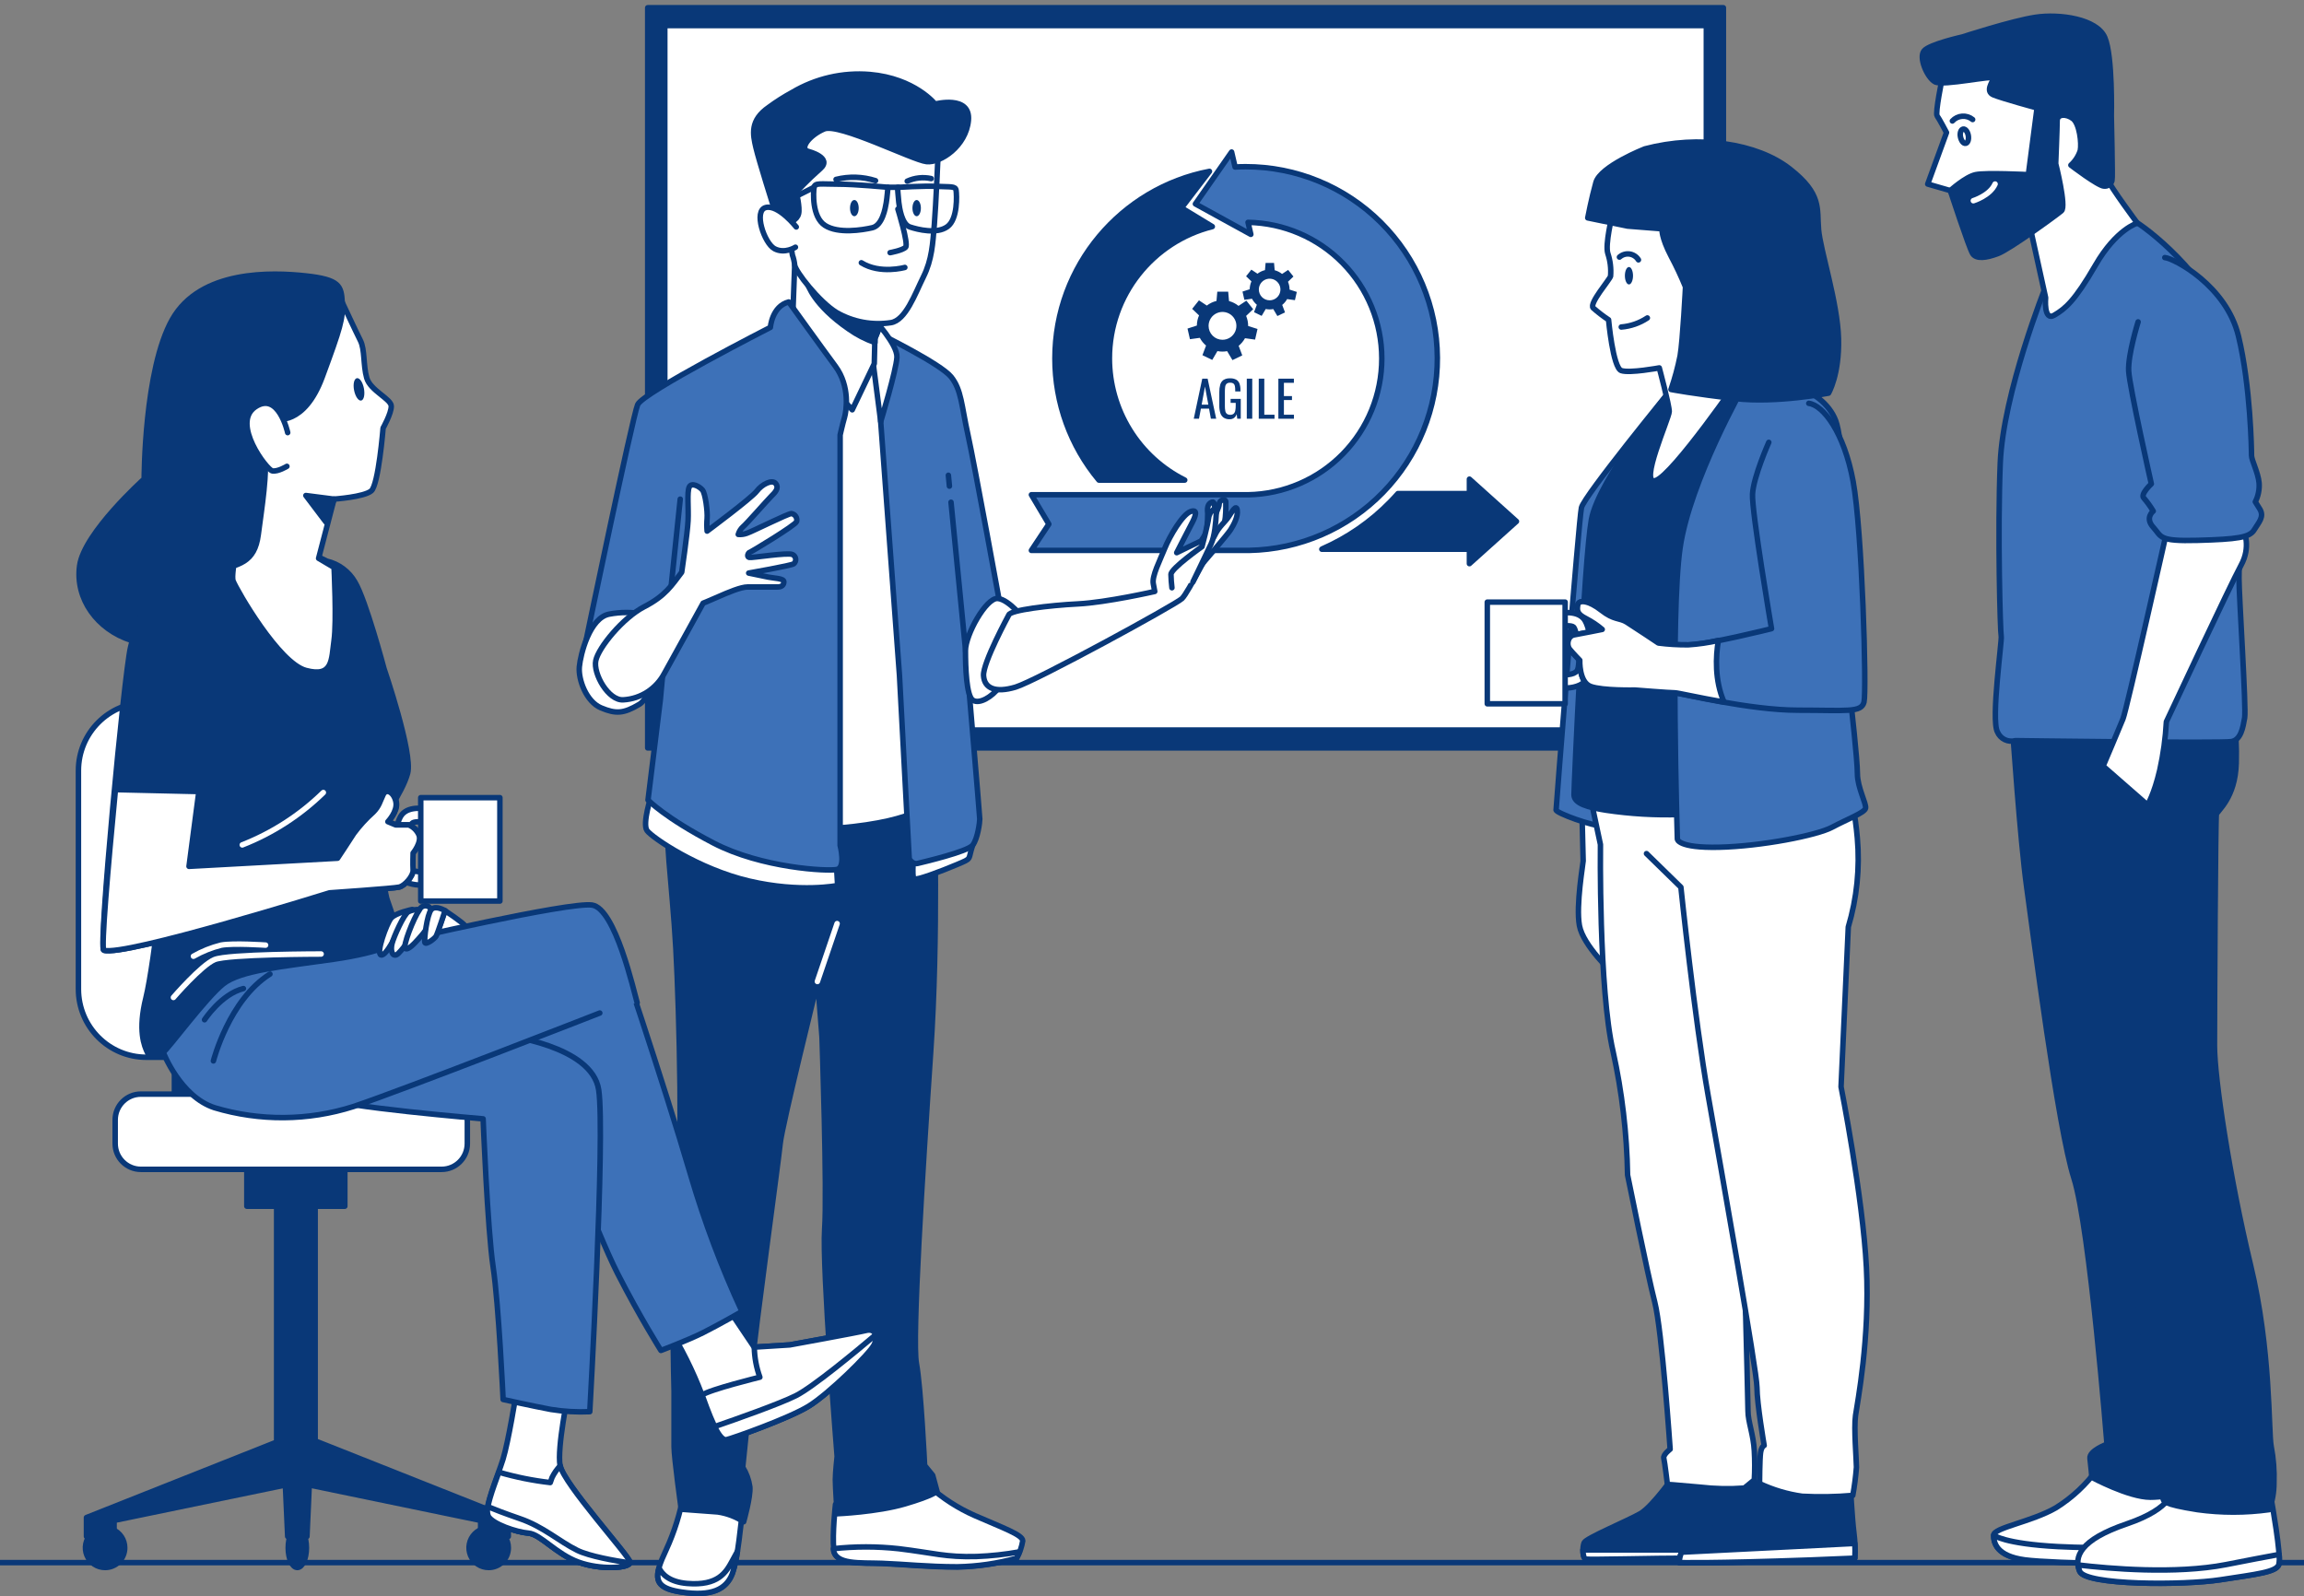 <svg width="420" height="291" viewBox="0 0 420 291" fill="none" xmlns="http://www.w3.org/2000/svg">
<rect x="0" y="0" width="420" height="291" fill="#808080" stroke="none"/>
<g clip-path="url(#clip0_103_2092)">
<path d="M-51.404 284.887H492.931" stroke="#093878" stroke-linecap="round" stroke-linejoin="round"/>
<path d="M314.159 1.412H118.072V136.358H314.159V1.412Z" fill="#093878" stroke="#093878" stroke-linecap="round" stroke-linejoin="round"/>
<path d="M311.051 4.664H121.188V133.098H311.051V4.664Z" fill="white" stroke="#093878" stroke-linecap="round" stroke-linejoin="round"/>
<path d="M226.954 61.661L228.792 61.916L229.235 59.975L227.528 59.436C227.528 59.436 227.528 59.436 227.528 59.42C227.528 58.793 227.402 58.172 227.158 57.594L228.444 56.371L227.204 54.815L225.773 55.766C225.264 55.354 224.672 55.055 224.039 54.889L223.89 53.18H221.903L221.756 54.865C221.116 55.018 220.516 55.306 219.995 55.708L218.559 54.754L217.321 56.309L218.577 57.502C218.319 58.085 218.184 58.715 218.179 59.352L216.473 59.903L216.916 61.843L218.716 61.594C219 62.134 219.386 62.613 219.854 63.004L219.193 64.756L220.981 65.62L221.927 64.01C222.511 64.126 223.111 64.13 223.697 64.022L224.667 65.655L226.455 64.792L225.797 63.05C226.268 62.666 226.661 62.194 226.954 61.661ZM220.315 59.41C220.315 58.908 220.463 58.417 220.742 57.999C221.02 57.581 221.416 57.256 221.88 57.064C222.343 56.871 222.853 56.821 223.345 56.919C223.837 57.017 224.289 57.258 224.643 57.613C224.998 57.968 225.24 58.421 225.337 58.913C225.435 59.406 225.385 59.916 225.193 60.38C225 60.844 224.675 61.24 224.258 61.519C223.841 61.798 223.35 61.946 222.849 61.946C222.177 61.946 221.532 61.679 221.057 61.203C220.582 60.728 220.315 60.083 220.315 59.41Z" fill="#093878"/>
<path d="M234.629 54.527L236.055 54.726L236.399 53.222L235.076 52.795V52.783C235.077 52.296 234.979 51.814 234.789 51.367L235.783 50.416L234.821 49.208L233.711 49.946C233.314 49.628 232.855 49.396 232.363 49.266L232.248 47.94H230.708L230.595 49.246C230.099 49.366 229.633 49.589 229.228 49.901L228.113 49.161L227.152 50.368L228.127 51.297C227.926 51.75 227.818 52.239 227.811 52.735L226.496 53.161L226.838 54.664L228.229 54.465C228.449 54.885 228.748 55.257 229.111 55.561L228.598 56.92L229.989 57.59L230.73 56.339C230.965 56.386 231.204 56.41 231.444 56.411C231.665 56.41 231.886 56.39 232.103 56.349L232.856 57.618L234.247 56.948L233.736 55.593C234.1 55.298 234.403 54.937 234.629 54.527ZM229.476 52.781C229.476 52.391 229.592 52.011 229.808 51.687C230.024 51.363 230.331 51.111 230.691 50.961C231.05 50.812 231.446 50.773 231.827 50.849C232.209 50.925 232.559 51.113 232.834 51.388C233.11 51.664 233.297 52.014 233.373 52.397C233.449 52.779 233.41 53.174 233.261 53.534C233.112 53.894 232.86 54.202 232.536 54.418C232.213 54.634 231.833 54.75 231.444 54.75C230.922 54.75 230.422 54.542 230.053 54.173C229.684 53.804 229.476 53.303 229.476 52.781Z" fill="#093878"/>
<path d="M217.613 76.343L219.163 69.037H220.139L221.702 76.343H220.735L220.401 74.503H218.915L218.567 76.343H217.613ZM219.054 73.771H220.27L219.658 70.479L219.054 73.771Z" fill="#093878"/>
<path d="M224.144 76.432C223.758 76.452 223.375 76.349 223.049 76.14C222.764 75.927 222.555 75.628 222.453 75.287C222.321 74.851 222.259 74.397 222.269 73.942V71.499C222.259 71.038 222.315 70.577 222.435 70.131C222.529 69.784 222.739 69.479 223.032 69.27C223.39 69.053 223.806 68.95 224.224 68.974C224.605 68.957 224.985 69.035 225.328 69.202C225.608 69.357 225.824 69.607 225.936 69.906C226.073 70.289 226.137 70.694 226.125 71.1V71.37H225.169V71.145C225.174 70.887 225.153 70.629 225.106 70.376C225.078 70.2 224.987 70.04 224.85 69.926C224.668 69.812 224.455 69.76 224.242 69.777C224.125 69.765 224.007 69.777 223.895 69.811C223.783 69.845 223.678 69.901 223.588 69.976C223.445 70.132 223.357 70.33 223.336 70.541C223.301 70.808 223.285 71.077 223.286 71.346V74.053C223.281 74.347 223.307 74.64 223.363 74.928C223.397 75.131 223.501 75.316 223.655 75.452C223.835 75.576 224.051 75.636 224.269 75.623C224.49 75.637 224.707 75.57 224.881 75.434C225.038 75.283 225.142 75.087 225.179 74.873C225.239 74.57 225.266 74.262 225.261 73.954V73.449H224.331V72.727H226.179V76.343H225.539L225.44 75.503C225.352 75.762 225.196 75.992 224.989 76.17C224.748 76.357 224.448 76.45 224.144 76.432Z" fill="#093878"/>
<path d="M227.279 76.343V69.037H228.273V76.343H227.279Z" fill="#093878"/>
<path d="M229.461 76.343V69.037H230.47V75.611H232.336V76.343H229.461Z" fill="#093878"/>
<path d="M233.037 76.343V69.037H235.866V69.793H234.046V72.212H235.515V72.933H234.046V75.611H235.876V76.343H233.037Z" fill="#093878"/>
<path d="M262.017 65.18C262.066 74.377 258.496 83.223 252.079 89.804C245.662 96.386 236.914 100.173 227.728 100.346C227.512 100.346 227.294 100.346 227.073 100.346H188.014L191.193 95.556L188.014 90.202H227.073C227.23 90.202 227.385 90.202 227.539 90.202C234.041 90.081 240.236 87.41 244.79 82.763C249.343 78.116 251.893 71.865 251.889 65.356C251.884 58.846 249.327 52.598 244.767 47.957C240.207 43.316 234.01 40.653 227.508 40.541L228.016 42.728L217.915 37.179L224.509 27.716L225.147 30.447C225.789 30.413 226.431 30.393 227.071 30.393C236.307 30.385 245.171 34.042 251.72 40.562C258.269 47.082 261.971 55.934 262.015 65.18H262.017Z" fill="#3D71B8" stroke="#093878" stroke-linecap="round" stroke-linejoin="round"/>
<path d="M276.437 95.059L267.864 87.353V89.987H254.834C254.385 90.494 253.922 90.995 253.443 91.483C249.891 95.13 245.666 98.052 241.001 100.085L240.959 100.131H267.864V102.762L276.437 95.059Z" fill="#093878" stroke="#093878" stroke-linecap="round" stroke-linejoin="round"/>
<path d="M202.237 65.345C202.237 53.754 210.233 44 220.994 41.309L215.383 37.901L220.473 31.242C204.451 34.301 192.303 48.429 192.303 65.345C192.295 73.452 195.135 81.303 200.324 87.527H215.965C211.844 85.472 208.376 82.308 205.951 78.389C203.526 74.472 202.24 69.954 202.237 65.345Z" fill="#093878" stroke="#093878" stroke-linecap="round" stroke-linejoin="round"/>
<path d="M382.364 267.806C380.318 270.638 377.744 273.044 374.785 274.892C370.307 277.476 363.426 278.518 363.426 279.894C363.426 281.269 363.941 283.695 369.102 284.386C374.262 285.078 396.649 285.42 399.574 284.728C402.499 284.037 399.748 269.532 399.748 269.532C399.748 269.532 386.145 270.224 382.364 267.806Z" fill="white" stroke="#093878" stroke-linecap="round" stroke-linejoin="round"/>
<path d="M369.11 284.386C374.278 285.078 396.656 285.42 399.582 284.728C400.327 284.553 400.707 283.48 400.85 281.969C394.611 282.168 382.443 282.351 375.142 281.969C365.328 281.452 363.434 279.894 363.434 279.894C363.426 281.277 363.941 283.695 369.11 284.386Z" fill="white" stroke="#093878" stroke-linecap="round" stroke-linejoin="round"/>
<path d="M366.867 132.764C366.867 132.764 368.247 153.145 369.451 161.781C370.656 170.417 375.135 205.637 378.06 214.79C380.985 223.943 384.085 263.297 384.085 263.297C384.085 263.297 380.811 264.506 380.985 265.882C381.16 267.258 381.326 269.341 381.326 269.341C381.326 269.341 388.041 272.967 392.004 272.967C395.968 272.967 400.954 271.273 400.954 271.273C400.954 271.273 399.924 255.902 399.369 243.815C398.814 231.728 393.867 180.262 393.867 180.262L392.892 128.971L366.867 132.764Z" fill="#093878" stroke="#093878" stroke-linecap="round" stroke-linejoin="round"/>
<path d="M395.96 271.607C395.96 271.607 396.308 274.892 387.699 277.826C379.091 280.76 378.06 283.87 379.091 286.462C380.121 289.054 398.029 289.046 404.743 288.013C411.457 286.979 414.898 286.629 415.413 285.253C415.928 283.877 414.034 273.325 414.034 273.325L395.96 271.607Z" fill="white" stroke="#093878" stroke-linecap="round" stroke-linejoin="round"/>
<path d="M415.412 285.253C415.525 284.642 415.541 284.017 415.46 283.4C413.082 283.838 409.911 284.434 405.773 285.253C396.577 287.042 384.449 285.985 378.82 285.317C378.867 285.71 378.966 286.095 379.114 286.462C380.144 289.046 398.052 289.046 404.766 288.013C411.48 286.979 414.897 286.629 415.412 285.253Z" fill="white" stroke="#093878" stroke-linecap="round" stroke-linejoin="round"/>
<path d="M373.074 137.774L378.068 143.818C378.068 143.818 381.85 185.606 383.229 196.492C384.608 207.378 391.156 246.224 391.156 246.224L395.27 266.948L394.24 269.532C393.982 270.67 393.982 271.853 394.24 272.991C394.414 273.683 394.065 274.2 400.582 275.234C404.924 275.835 409.327 275.835 413.669 275.234C414.238 273.686 414.528 272.049 414.525 270.399C414.611 268.141 414.438 265.881 414.01 263.663C413.495 260.904 414.01 246.224 410.229 230.511C406.448 214.798 403.681 196.659 403.681 190.616C403.681 184.572 403.855 149.169 404.03 148.47C404.204 147.77 407.47 145.527 407.645 139.142C407.819 132.756 406.955 130.331 406.955 130.331H373.407" fill="#093878"/>
<path d="M373.074 137.774L378.068 143.818C378.068 143.818 381.85 185.606 383.229 196.492C384.608 207.378 391.156 246.224 391.156 246.224L395.27 266.948L394.24 269.532C393.982 270.67 393.982 271.853 394.24 272.991C394.414 273.683 394.065 274.2 400.582 275.234C404.924 275.835 409.327 275.835 413.669 275.234C414.238 273.686 414.528 272.049 414.525 270.399C414.611 268.141 414.438 265.881 414.01 263.663C413.495 260.904 414.01 246.224 410.229 230.511C406.448 214.798 403.681 196.659 403.681 190.616C403.681 184.572 403.855 149.169 404.03 148.47C404.204 147.77 407.47 145.527 407.645 139.142C407.819 132.756 406.955 130.331 406.955 130.331H373.407" stroke="#093878" stroke-linecap="round" stroke-linejoin="round"/>
<path d="M372.891 52.297C372.891 52.297 365.146 71.676 364.631 84.4C364.115 97.123 364.631 115.309 364.805 116.001C364.979 116.693 362.91 131.198 364.115 133.44C364.376 134.057 364.85 134.558 365.451 134.85C366.051 135.143 366.737 135.207 367.381 135.03C367.381 135.03 405.083 135.547 406.803 135.197C408.523 134.848 408.872 132.613 409.181 130.879C409.49 129.146 408.151 108.614 408.151 105.496C408.151 102.379 409.181 67.676 404.877 58.007C400.572 48.337 389.902 40.393 388.523 40.051C387.144 39.709 375.99 43.486 372.891 52.297Z" fill="#3D71B8" stroke="#093878" stroke-linecap="round" stroke-linejoin="round"/>
<path d="M354.048 14.262C354.048 14.262 352.732 20.624 353.121 21.133C353.509 21.642 354.833 24.171 354.833 24.171L351.408 33.554L355.499 34.739L361.293 44.782L370.259 42.254L372.899 54.277C372.899 54.277 372.502 58.635 374.484 57.458C376.466 56.281 378.17 54.945 381.991 48.337C385.812 41.729 389.625 40.679 389.625 40.679C389.625 40.679 384.869 34.317 383.965 32.353C383.061 30.389 383.569 27.073 381.991 19.01C380.414 10.946 375.007 9.237 367.635 9.237C360.263 9.237 354.722 10.692 354.048 14.262Z" fill="white" stroke="#093878" stroke-linecap="round" stroke-linejoin="round"/>
<path d="M357.75 6.732C357.75 6.732 351.821 8.052 350.766 9.245C349.712 10.437 351.297 14.127 352.748 14.922C354.199 15.717 363.561 13.626 363.41 14.262C363.259 14.899 361.825 16.648 363.41 17.3C364.995 17.952 371.337 19.686 371.337 19.686L369.752 31.844C369.752 31.844 361.983 31.447 360.136 31.844C358.289 32.242 355.53 34.747 355.53 34.747C355.53 34.747 358.931 45.18 359.597 46.23C360.263 47.279 362.094 47.025 364.203 46.23C366.311 45.434 374.873 39.224 375.792 38.429C376.712 37.633 374.738 29.84 374.738 29.84C374.738 29.84 375 23.367 375 22.047C375 20.727 376.712 20.727 377.901 21.65C379.09 22.572 379.486 26.143 379.217 27.463C378.886 28.48 378.296 29.393 377.505 30.111C377.505 30.111 382.507 33.936 383.561 33.936C383.888 33.965 384.215 33.876 384.482 33.683C384.748 33.49 384.937 33.207 385.012 32.886C385.146 32.489 384.877 21.125 384.877 21.125C384.877 21.125 385.146 10.294 383.696 6.859C382.245 3.424 375.396 2.493 371.052 3.153C366.708 3.813 357.75 6.732 357.75 6.732Z" fill="#093878" stroke="#093878" stroke-linecap="round" stroke-linejoin="round"/>
<path d="M358.804 24.703C358.931 25.427 358.717 26.063 358.32 26.135C357.924 26.206 357.527 25.673 357.377 24.958C357.226 24.242 357.472 23.598 357.868 23.534C358.265 23.471 358.669 23.964 358.804 24.703Z" stroke="#093878" stroke-linecap="round" stroke-linejoin="round"/>
<path d="M355.902 22.055C356.369 21.548 357.011 21.239 357.698 21.19C358.384 21.141 359.063 21.357 359.596 21.793" stroke="#093878" stroke-linecap="round" stroke-linejoin="round"/>
<path d="M359.725 36.592C359.725 36.592 362.753 35.661 363.688 33.554" stroke="white" stroke-linecap="round" stroke-linejoin="round"/>
<path d="M395.103 96.328C395.103 96.328 387.699 129.313 387.01 131.039C386.32 132.764 383.379 139.675 383.379 139.675L391.473 146.752C391.473 146.752 392.678 144.851 393.708 140.39C394.349 137.491 394.752 134.545 394.913 131.579C394.913 131.579 406.621 106.546 408.508 103.087C410.395 99.628 409.031 97.044 409.031 96.185C409.031 95.326 395.103 96.328 395.103 96.328Z" fill="white" stroke="#093878" stroke-linecap="round" stroke-linejoin="round"/>
<path d="M389.76 58.683C389.76 58.683 387.873 64.726 388.04 67.66C388.206 70.595 392.17 88.217 392.17 88.217C392.17 88.217 390.109 90.117 390.798 90.801C391.439 91.545 392.014 92.344 392.519 93.187C392.519 93.187 390.933 94.395 392.519 96.129C394.104 97.862 393.375 98.713 400.604 98.514C407.834 98.316 410.077 97.99 410.91 96.614C411.742 95.238 412.804 94.228 411.948 92.813L411.124 91.493C411.663 90.427 411.901 89.234 411.813 88.042C411.639 86.141 410.434 83.899 410.434 83.032C410.434 82.165 410.268 70.428 408.056 61.275C405.844 52.122 396.355 47.112 394.627 46.961" fill="#3D71B8"/>
<path d="M389.76 58.683C389.76 58.683 387.873 64.726 388.04 67.66C388.206 70.595 392.17 88.217 392.17 88.217C392.17 88.217 390.109 90.117 390.798 90.801C391.439 91.545 392.014 92.344 392.519 93.187C392.519 93.187 390.933 94.395 392.519 96.129C394.104 97.862 393.375 98.713 400.604 98.514C407.834 98.316 410.077 97.99 410.91 96.614C411.742 95.238 412.804 94.228 411.948 92.813L411.124 91.493C411.663 90.427 411.901 89.234 411.813 88.042C411.639 86.141 410.434 83.899 410.434 83.032C410.434 82.165 410.268 70.428 408.056 61.275C405.844 52.122 396.355 47.112 394.627 46.961" stroke="#093878" stroke-linecap="round" stroke-linejoin="round"/>
<path d="M288.323 145.734C288.323 145.734 288.6 156.565 288.6 156.97C288.6 157.376 287.245 165.097 287.918 168.755C288.592 172.413 293.998 177.423 293.998 177.423L294.538 144.82L288.323 145.734Z" fill="white" stroke="#093878" stroke-linecap="round" stroke-linejoin="round"/>
<path d="M304.614 71.04C304.614 71.04 288.759 90.411 288.284 92.558C287.808 94.706 283.662 147.181 283.662 147.682C283.662 148.183 290.099 150.664 292.739 150.664H296.528C296.528 150.664 292.073 114.578 294.055 101.171C296.036 87.763 300.824 83.954 304.455 78.825C308.086 73.696 308.07 69.72 304.614 71.04Z" fill="#3D71B8" stroke="#093878" stroke-linecap="round" stroke-linejoin="round"/>
<path d="M305.446 268.681C305.446 268.681 301.316 274.637 299.009 275.965C296.702 277.293 289.108 280.434 288.775 281.261C288.442 282.088 288.45 284.076 289.108 284.243C289.766 284.41 301.149 284.076 308.086 284.076C315.022 284.076 319.635 284.402 320.46 283.575C321.284 282.748 320.626 271.989 319.794 269.842L319.001 267.687L306.627 267.353L305.446 268.681Z" fill="#093878" stroke="#093878" stroke-linecap="round" stroke-linejoin="round"/>
<path d="M320.753 282.581H288.561C288.561 283.377 288.703 284.172 289.108 284.243C289.765 284.402 301.149 284.076 308.085 284.076C315.021 284.076 319.635 284.402 320.46 283.575C320.639 283.274 320.74 282.932 320.753 282.581Z" fill="white" stroke="#093878" stroke-linecap="round" stroke-linejoin="round"/>
<path d="M289.599 143.873L291.747 153.972C291.747 153.972 291.414 180.294 294.054 191.713C295.685 199.109 296.569 206.651 296.694 214.225C296.694 214.225 300.324 232.269 301.648 237.398C302.972 242.527 304.454 264.212 304.454 264.212C304.454 264.212 303.131 265.206 303.297 265.866C303.464 266.526 303.955 270.637 303.955 270.637C303.955 270.637 304.613 270.637 309.9 271.13C312.582 271.444 315.286 271.5 317.978 271.297L319.794 269.81C319.895 268.046 319.895 266.278 319.794 264.514C319.635 261.532 318.644 259.21 318.644 257.23C318.644 255.25 317.487 211.545 317.487 211.545L317.978 143.014L289.107 141.36L289.599 143.873Z" fill="white" stroke="#093878" stroke-linecap="round" stroke-linejoin="round"/>
<path d="M321.609 268.347C320.809 270.318 319.816 272.204 318.644 273.977C317.154 275.965 311.05 279.44 308.577 280.76C307.847 281.183 307.238 281.785 306.805 282.51C306.372 283.235 306.131 284.059 306.104 284.903C306.104 284.903 311.708 285.07 330.194 284.402L338.121 284.076C338.211 282.529 338.156 280.977 337.955 279.44C337.63 276.959 337.297 270.693 337.297 270.693L321.609 268.347Z" fill="#093878" stroke="#093878" stroke-linecap="round" stroke-linejoin="round"/>
<path d="M330.194 284.402L338.121 284.076C338.173 283.184 338.173 282.289 338.121 281.396L306.54 282.987C306.279 283.585 306.131 284.227 306.104 284.879C306.104 284.879 311.708 285.07 330.194 284.402Z" fill="white" stroke="#093878" stroke-linecap="round" stroke-linejoin="round"/>
<path d="M300.143 155.626L306.413 161.749C306.413 161.749 308.894 185.606 311.368 199.657C313.841 213.708 320.278 249.978 320.278 252.936C320.278 255.894 321.594 263.536 321.594 263.536C321.594 263.536 321.102 263.695 320.936 264.856C320.769 266.017 320.753 270.478 320.753 270.478C323.21 271.635 325.826 272.415 328.514 272.792C331.592 272.956 334.678 272.903 337.749 272.633C338.059 270.933 338.281 269.219 338.415 267.496C338.415 266.176 337.916 260.379 338.249 258.065C338.582 255.751 340.888 243.99 340.23 231.084C339.573 218.177 335.609 198.146 335.609 198.146L336.925 169.01C338.494 163.756 339.053 158.251 338.574 152.787C337.781 143.849 335.775 140.374 335.775 140.374L297.162 140.541" fill="white"/>
<path d="M300.143 155.626L306.413 161.749C306.413 161.749 308.894 185.606 311.368 199.657C313.841 213.708 320.278 249.978 320.278 252.936C320.278 255.894 321.594 263.536 321.594 263.536C321.594 263.536 321.102 263.695 320.936 264.856C320.769 266.017 320.753 270.478 320.753 270.478C323.21 271.635 325.826 272.415 328.514 272.792C331.592 272.956 334.678 272.903 337.749 272.633C338.059 270.933 338.281 269.219 338.415 267.496C338.415 266.176 337.916 260.379 338.249 258.065C338.582 255.751 340.888 243.99 340.23 231.084C339.573 218.177 335.609 198.146 335.609 198.146L336.925 169.01C338.494 163.756 339.053 158.251 338.574 152.787C337.781 143.849 335.775 140.374 335.775 140.374L297.162 140.541" stroke="#093878" stroke-linecap="round" stroke-linejoin="round"/>
<path d="M304.613 71.04C304.613 71.04 291.422 87.429 290.099 94.737C288.775 102.045 286.928 143.245 286.928 144.891C286.928 146.537 289.567 147.205 292.707 147.706C297.184 148.376 301.713 148.642 306.238 148.501C311.676 148.334 317.289 146.513 318.129 145.519C318.969 144.525 317.336 115.23 320.111 99.174C322.885 83.119 325.723 74.523 324.075 71.342C322.426 68.161 310.226 67.7 304.613 71.04Z" fill="#093878" stroke="#093878" stroke-linecap="round" stroke-linejoin="round"/>
<path d="M317.978 70.213C317.978 70.213 308.069 87.581 306.27 99.843C304.47 112.105 305.77 152.978 305.77 152.978C305.77 152.978 305.77 154.632 313.365 154.465C320.959 154.298 331.185 152.318 333.975 150.823C336.766 149.328 339.913 148.175 340.079 147.348C340.246 146.521 338.589 143.547 338.589 141.058C338.589 138.569 337.44 128.335 337.44 128.335C337.44 128.335 337.107 83.151 334.633 76.694C332.16 70.237 322.433 68.392 317.978 70.213Z" fill="#3D71B8" stroke="#093878" stroke-linecap="round" stroke-linejoin="round"/>
<path d="M293.887 39.264C293.887 39.264 292.571 44.56 293.095 46.214C293.539 47.544 293.709 48.951 293.594 50.349C293.428 51.017 289.63 55.319 290.423 56.146C291.308 56.928 292.245 57.648 293.229 58.301C293.229 58.301 294.022 67.048 295.544 67.565C297.066 68.082 302.472 67.072 302.472 67.072C302.472 67.072 304.288 73.855 304.288 75.024C304.288 76.193 298.675 88.598 301.815 87.604C304.954 86.61 317.487 68.4 317.487 68.4C317.487 68.4 317.32 45.061 313.689 39.105C310.059 33.148 299.175 34.135 293.887 39.264Z" fill="white" stroke="#093878" stroke-linecap="round" stroke-linejoin="round"/>
<path d="M297.686 50.269C297.686 51.136 297.353 51.86 296.948 51.86C296.544 51.86 296.203 51.152 296.203 50.269C296.203 49.387 296.536 48.679 296.948 48.679C297.36 48.679 297.686 49.41 297.686 50.269Z" fill="#093878"/>
<path d="M295.211 46.874C295.46 46.651 295.754 46.485 296.073 46.388C296.393 46.291 296.729 46.266 297.06 46.313C297.39 46.361 297.706 46.481 297.985 46.664C298.264 46.848 298.5 47.09 298.675 47.375" stroke="#093878" stroke-linecap="round" stroke-linejoin="round"/>
<path d="M295.545 59.621C297.244 59.481 298.881 58.912 300.301 57.967" stroke="#093878" stroke-linecap="round" stroke-linejoin="round"/>
<path d="M299.834 27.145C299.834 27.145 291.748 30.326 290.924 33.268C290.099 36.21 289.434 39.725 289.434 39.725L296.695 41.22L302.965 41.713C302.965 41.713 302.799 43.2 304.614 46.675C305.59 48.505 306.471 50.384 307.254 52.305C307.254 52.305 306.762 62.07 306.271 64.885C305.857 66.961 305.304 69.007 304.614 71.008C304.614 71.008 308.744 71.803 316.331 72.67C323.917 73.537 333.326 71.676 333.326 71.676C333.326 71.676 335.308 68.36 335.142 61.744C334.975 55.128 331.844 45.689 331.511 41.864C331.178 38.039 332.177 35.407 326.232 30.771C320.286 26.135 309.735 24.528 299.834 27.145Z" fill="#093878" stroke="#093878" stroke-linecap="round" stroke-linejoin="round"/>
<path d="M285.215 125.44C284.799 125.443 284.382 125.414 283.97 125.353L284.343 122.967C285.136 123.087 286.927 123.079 287.474 122.299C288.219 121.234 287.633 115.325 286.88 114.347C286.594 114.013 285.239 114.013 284.264 114.244L283.717 111.914C284.303 111.779 287.3 111.174 288.687 112.797C290.074 114.419 290.907 121.544 289.416 123.691C288.394 125.17 286.491 125.44 285.215 125.44Z" fill="white" stroke="#093878" stroke-linecap="round" stroke-linejoin="round"/>
<path d="M285.311 109.775H271.121V128.311H285.311V109.775Z" fill="white" stroke="#093878" stroke-linecap="round" stroke-linejoin="round"/>
<path d="M322.435 80.646C322.435 80.646 319.636 86.936 319.47 90.077C319.303 93.219 322.934 114.618 322.934 114.618C322.934 114.618 311.043 117.592 307.753 117.592C305.933 117.607 304.113 117.498 302.307 117.266C302.307 117.266 297.852 114.284 296.529 113.457C295.205 112.63 294.222 113.123 291.915 111.302C289.608 109.481 287.785 109.321 287.618 110.315C287.452 111.309 287.46 111.97 289.109 112.797C290.169 113.344 291.164 114.011 292.073 114.785C292.073 114.785 288.11 115.58 286.96 115.779C285.811 115.977 285.478 117.592 286.168 118.427C286.857 119.262 287.983 120.407 287.983 120.407C287.983 120.407 287.817 124.383 289.965 125.178C292.113 125.973 298.051 125.838 298.051 125.838C298.051 125.838 304.321 126.339 305.312 126.339C306.303 126.339 318.844 129.48 327.754 129.48C336.664 129.48 339.304 129.981 339.795 127.993C340.287 126.005 339.462 96.71 337.813 87.771C336.164 78.833 332.367 73.863 329.728 73.537" fill="#3D71B8"/>
<path d="M322.435 80.646C322.435 80.646 319.636 86.936 319.47 90.077C319.303 93.219 322.934 114.618 322.934 114.618C322.934 114.618 311.043 117.592 307.753 117.592C305.933 117.607 304.113 117.498 302.307 117.266C302.307 117.266 297.852 114.284 296.529 113.457C295.205 112.63 294.222 113.123 291.915 111.302C289.608 109.481 287.785 109.321 287.618 110.315C287.452 111.309 287.46 111.97 289.109 112.797C290.169 113.344 291.164 114.011 292.073 114.785C292.073 114.785 288.11 115.58 286.96 115.779C285.811 115.977 285.478 117.592 286.168 118.427C286.857 119.262 287.983 120.407 287.983 120.407C287.983 120.407 287.817 124.383 289.965 125.178C292.113 125.973 298.051 125.838 298.051 125.838C298.051 125.838 304.321 126.339 305.312 126.339C306.303 126.339 318.844 129.48 327.754 129.48C336.664 129.48 339.304 129.981 339.795 127.993C340.287 126.005 339.462 96.71 337.813 87.771C336.164 78.833 332.367 73.863 329.728 73.537" stroke="#093878" stroke-linecap="round" stroke-linejoin="round"/>
<path d="M313.239 116.765C311.434 117.173 309.6 117.439 307.753 117.56C305.933 117.575 304.113 117.466 302.307 117.234C302.307 117.234 297.852 114.252 296.529 113.425C295.205 112.598 294.222 113.091 291.915 111.27C289.608 109.449 287.785 109.29 287.618 110.284C287.452 111.278 287.46 111.938 289.109 112.765C290.169 113.312 291.164 113.979 292.073 114.753C292.073 114.753 288.11 115.548 286.96 115.747C285.811 115.945 285.478 117.56 286.168 118.395C286.857 119.23 287.983 120.375 287.983 120.375C287.983 120.375 287.817 124.351 289.965 125.146C292.113 125.941 298.051 125.806 298.051 125.806C298.051 125.806 304.321 126.307 305.312 126.307C305.835 126.307 309.561 127.182 314.277 128.001C312.541 124.017 312.763 119.667 313.239 116.765Z" fill="white" stroke="#093878" stroke-linecap="round" stroke-linejoin="round"/>
<path d="M124.628 272.363C124.002 275.866 122.937 279.275 121.457 282.51C119.079 287.575 118.929 289.484 124.303 290.271C129.678 291.058 132.357 289.794 133.467 286.947C134.577 284.1 135.052 277.277 135.362 275.695C135.671 274.112 131.43 269.19 124.628 272.363Z" fill="white" stroke="#093878" stroke-linecap="round" stroke-linejoin="round"/>
<path d="M133.482 284.569C132.372 286.629 130.953 289.166 125.261 288.689C122.035 288.418 120.687 287.019 120.132 285.866C119.403 288.49 120.346 289.691 124.318 290.271C129.685 291.066 132.372 289.794 133.482 286.947C133.927 285.607 134.245 284.228 134.433 282.828C134.148 283.337 133.823 283.925 133.482 284.569Z" fill="white" stroke="#093878" stroke-linecap="round" stroke-linejoin="round"/>
<path d="M169.345 270.939C171.839 273.161 174.663 274.978 177.717 276.323C182.774 278.542 186.436 279.814 186.436 280.919C186.254 282.036 185.878 283.113 185.327 284.1C181.826 285.075 178.218 285.609 174.585 285.691C169.211 285.691 164.787 285.213 160.84 285.054C156.892 284.895 152.302 285.372 151.993 282.526C151.684 279.679 152.302 274.279 152.302 274.279C152.302 274.279 166.175 269.985 169.345 270.939Z" fill="white" stroke="#093878" stroke-linecap="round" stroke-linejoin="round"/>
<path d="M185.301 284.092C185.301 284.092 185.579 283.575 185.856 282.923C183.271 283.391 180.657 283.675 178.032 283.774C172.348 283.933 170.295 283.138 163.811 282.351C159.859 281.919 155.872 281.919 151.92 282.351C151.92 282.39 151.92 282.438 151.92 282.486C152.229 285.333 156.819 284.872 160.767 285.015C164.714 285.158 169.138 285.651 174.512 285.651C178.159 285.584 181.784 285.06 185.301 284.092Z" fill="white" stroke="#093878" stroke-linecap="round" stroke-linejoin="round"/>
<path d="M170.305 146.648C170.305 146.648 171.097 170.624 169.655 191.824C168.212 213.024 166.238 244.173 167.055 248.578C167.871 252.984 168.553 267.17 168.553 267.17L170.019 268.967L170.812 271.902C170.812 271.902 170.019 272.697 164.962 274.184C159.904 275.671 152.603 275.981 152.603 275.981C152.603 275.981 152.278 271.083 152.278 269.778C152.278 268.474 152.603 265.54 152.603 265.54C152.603 265.54 149.845 231.131 150.328 224.118C150.812 217.104 149.845 189.049 149.845 189.049L149.052 178.942C149.052 178.942 142.552 205.184 142.227 208.46C141.902 211.736 137.343 244.992 137.343 246.948C137.343 248.904 135.393 267.496 135.393 267.496C136.067 268.59 136.509 269.81 136.693 271.083C136.86 272.88 135.56 277.444 135.56 277.444C134.136 276.511 132.526 275.9 130.843 275.655L124.176 275.162C124.176 275.162 122.876 265.699 122.876 263.743V253.636C122.876 253.636 122.226 230.312 123.368 221.342C124.509 212.372 123.851 184.651 123.201 172.906C122.551 161.161 120.926 150.728 122.068 148.12C122.838 146.219 123.435 144.252 123.851 142.243C132.161 143.976 140.582 145.122 149.052 145.67C162.528 146.465 169.377 144.04 169.377 144.04L170.305 146.648Z" fill="#093878" stroke="#093878" stroke-linecap="round" stroke-linejoin="round"/>
<path d="M149.004 178.942L152.595 168.389" stroke="white" stroke-linecap="round" stroke-linejoin="round"/>
<path d="M148.734 150.998C148.734 150.998 151.643 151.308 157.922 150.386C164.2 149.464 166.792 148.08 166.792 148.08C166.792 148.08 162.662 68.106 162.662 67.335C162.747 66.089 162.35 64.858 161.552 63.899C160.754 62.941 159.618 62.328 158.381 62.19C154.093 61.394 148.433 63.263 147.204 68.026C145.975 72.79 148.734 150.998 148.734 150.998Z" fill="white" stroke="#093878" stroke-linecap="round" stroke-linejoin="round"/>
<path d="M166.618 155.173C166.618 155.173 166.159 159.944 166.618 160.239C167.078 160.533 171.517 158.863 174.427 157.63C177.336 156.398 176.369 156.891 177.304 154.115C178.24 151.34 177.946 151.34 175.037 152.104C172.128 152.867 166.618 155.173 166.618 155.173Z" fill="white" stroke="#093878" stroke-linecap="round" stroke-linejoin="round"/>
<path d="M160.545 76.893L163.969 123.182L165.745 156.581C165.745 156.581 166.332 157.646 167.275 157.416C168.218 157.185 176.36 155.284 177.303 154.099C178.246 152.915 178.603 149.837 178.603 149.328C178.603 148.819 176.13 119.731 176.13 119.731L182.472 111.206C182.472 111.206 177.628 84.575 176.447 79.247C175.266 73.919 175.274 71.08 173.379 68.71C171.484 66.34 160.632 61.013 160.632 61.013L160.545 76.893Z" fill="#3D71B8" stroke="#093878" stroke-linecap="round" stroke-linejoin="round"/>
<path d="M159.254 58.158C159.254 58.158 163.622 62.77 163.503 65.14C163.384 67.509 160.546 76.861 160.546 76.861L158.778 63.128C158.778 63.128 157.835 59.748 159.254 58.158Z" fill="white" stroke="#093878" stroke-linecap="round" stroke-linejoin="round"/>
<path d="M144.867 48.329L144.502 58.015C144.502 58.015 147.673 65.967 149.694 68.352C151.716 70.738 155.354 74.714 155.354 74.714L159.373 66.309L159.484 61.688L161.26 57.307C158.465 56.664 155.845 55.413 153.586 53.641C149.813 50.683 145.913 47.128 145.564 47.009C145.215 46.89 144.867 48.329 144.867 48.329Z" fill="white" stroke="#093878" stroke-linecap="round" stroke-linejoin="round"/>
<path d="M147.244 51.796C147.244 51.796 148.267 55.557 154.743 60.002C156.206 61.04 157.807 61.864 159.5 62.452V61.72L161.275 57.339C158.48 56.696 155.86 55.445 153.602 53.673C152.643 52.917 151.683 52.13 150.764 51.374L149.527 51.001L147.244 51.796Z" fill="#093878" stroke="#093878" stroke-linecap="round" stroke-linejoin="round"/>
<path d="M171.026 27.622C171.026 27.622 170.606 37.546 170.321 40.957C170.035 44.369 169.893 47.319 168.339 50.46C166.785 53.601 165.089 58.412 162.401 58.826C158.991 59.348 155.504 58.698 152.508 56.981C149.25 54.993 145.009 49.466 144.867 48.329C144.801 47.699 144.66 47.08 144.446 46.484C144.446 46.484 142.75 36.273 142.75 31.733C142.75 27.192 143.17 23.367 150.384 20.815C157.598 18.262 171.026 27.622 171.026 27.622Z" fill="white" stroke="#093878" stroke-linecap="round" stroke-linejoin="round"/>
<path d="M147.409 27.622C147.409 27.622 151.793 28.759 149.534 30.739C147.275 32.719 145.15 34.993 145.15 34.993C145.15 34.993 145.856 37.832 145.578 38.969C145.301 40.106 143.882 40.957 142.891 39.82C141.9 38.683 141.052 37.832 141.052 37.832C141.052 37.832 138.365 29.323 137.802 26.914C137.239 24.505 136.668 21.944 140.18 19.534C141.53 18.539 142.947 17.639 144.421 16.839C148.684 14.307 153.626 13.168 158.563 13.578C166.76 14.286 170.454 18.97 170.454 18.97C170.454 18.97 176.954 17.268 176.534 21.944C176.114 26.62 171.445 29.745 168.9 29.467C166.355 29.188 152.919 22.373 150.232 23.511C147.544 24.648 145.562 27.192 147.409 27.622Z" fill="#093878" stroke="#093878" stroke-linecap="round" stroke-linejoin="round"/>
<path d="M163.677 38.118C163.677 38.118 165.651 44.48 165.088 45.069C164.525 45.657 162.258 46.062 162.258 46.062" stroke="#093878" stroke-linecap="round" stroke-linejoin="round"/>
<path d="M164.945 48.758C164.945 48.758 160.418 50.031 157.018 47.907" stroke="#093878" stroke-linecap="round" stroke-linejoin="round"/>
<path d="M161.861 34.142C161.861 34.142 155.899 33.578 152.784 33.578C149.669 33.578 148.543 33.291 148.4 34.142C148.258 34.993 147.98 39.534 150.382 41.093C152.784 42.651 157.168 41.943 159.007 41.522C160.846 41.1 161.385 37.975 161.552 36.981C161.718 35.987 161.861 34.142 161.861 34.142Z" stroke="#093878" stroke-linecap="round" stroke-linejoin="round"/>
<path d="M163.613 34.158C163.613 34.158 168.37 33.856 170.819 33.983C173.269 34.111 174.18 33.888 174.291 34.715C174.402 35.542 174.632 39.924 172.706 41.323C170.779 42.723 167.323 41.864 165.857 41.379C164.39 40.894 163.954 37.864 163.843 36.902C163.732 35.94 163.613 34.158 163.613 34.158Z" stroke="#093878" stroke-linecap="round" stroke-linejoin="round"/>
<path d="M148.401 34.142L141.053 37.832" stroke="#093878" stroke-linecap="round" stroke-linejoin="round"/>
<path d="M161.861 34.142H163.764" stroke="#093878" stroke-linecap="round" stroke-linejoin="round"/>
<path d="M145.152 41.379C145.152 41.379 141.902 37.267 139.603 37.832C137.304 38.397 139.325 44.361 141.188 45.347C143.051 46.333 145.001 45.068 145.001 45.068" fill="white"/>
<path d="M145.152 41.379C145.152 41.379 141.902 37.267 139.603 37.832C137.304 38.397 139.325 44.361 141.188 45.347C143.051 46.333 145.001 45.068 145.001 45.068" stroke="#093878" stroke-linecap="round" stroke-linejoin="round"/>
<path d="M156.535 37.943C156.535 38.739 156.194 39.422 155.742 39.422C155.29 39.422 154.949 38.763 154.949 37.943C154.949 37.124 155.29 36.464 155.742 36.464C156.194 36.464 156.535 37.124 156.535 37.943Z" fill="#093878"/>
<path d="M167.101 39.422C167.526 39.422 167.87 38.76 167.87 37.943C167.87 37.127 167.526 36.464 167.101 36.464C166.676 36.464 166.332 37.127 166.332 37.943C166.332 38.76 166.676 39.422 167.101 39.422Z" fill="#093878"/>
<path d="M152.404 32.711C154.778 32.114 157.271 32.194 159.602 32.942" stroke="#093878" stroke-linecap="round" stroke-linejoin="round"/>
<path d="M165.381 33.029C166.747 32.401 168.281 32.236 169.749 32.56" stroke="#093878" stroke-linecap="round" stroke-linejoin="round"/>
<path d="M152.523 158.521L152.69 161.439C152.69 161.439 145.96 162.815 136.622 160.644C127.283 158.473 118.873 152.692 117.953 151.436C117.033 150.179 118.746 144.986 118.746 144.986C118.746 144.986 117.517 144.684 119.665 145.448C121.814 146.211 130.224 153.583 141.695 155.579C153.166 157.575 152.698 156.835 152.523 158.521Z" fill="white" stroke="#093878" stroke-linecap="round" stroke-linejoin="round"/>
<path d="M143.787 55.048C143.787 55.048 149.574 63.104 152.285 66.77C154.996 70.436 154.29 74.936 153.942 76.121C153.593 77.306 153.149 79.302 153.149 79.302V154.139C153.149 154.139 154.211 158.163 152.554 158.521C150.898 158.879 138.864 158.282 130.017 153.67C121.171 149.058 118.127 145.853 118.127 145.853L120.37 127.619L121.313 117.44L106.68 117.512C106.68 117.512 115.297 76.002 116.24 73.775C117.183 71.549 140.434 59.684 140.434 59.684C140.434 59.684 140.719 55.82 143.787 55.048Z" fill="#3D71B8" stroke="#093878" stroke-linecap="round" stroke-linejoin="round"/>
<path d="M173.071 88.63L172.881 86.65" stroke="#093878" stroke-linecap="round" stroke-linejoin="round"/>
<path d="M176.13 119.747L173.363 91.564" stroke="#093878" stroke-linecap="round" stroke-linejoin="round"/>
<path d="M121.25 117.44L124.001 91" stroke="#093878" stroke-linecap="round" stroke-linejoin="round"/>
<path d="M117.287 111.961C115.236 111.571 113.131 111.571 111.08 111.961C107.505 112.598 105.824 119.246 105.61 121.568C105.396 123.89 106.871 127.929 109.574 129.058C112.277 130.188 113.68 130.108 116.518 128.422C119.356 126.736 119.047 118.927 118.896 116.287C118.848 114.707 118.283 113.187 117.287 111.961Z" fill="white" stroke="#093878" stroke-linecap="round" stroke-linejoin="round"/>
<path d="M124.271 104.328C124.271 104.328 125.317 97.25 125.428 94.936C125.539 92.622 125.214 89.759 125.634 88.813C126.054 87.867 127.529 88.71 128.052 89.338C128.575 89.966 129.003 93.242 128.9 94.507C128.833 95.279 128.833 96.056 128.9 96.829C128.9 96.829 136.994 90.817 137.945 89.553C138.896 88.288 140.783 87.334 141.417 88.177C142.051 89.02 141.306 89.767 140.569 90.499C139.832 91.231 136.051 95.564 135.416 96.065C135.015 96.434 134.724 96.908 134.576 97.433C135.114 97.481 135.656 97.408 136.161 97.218C137.113 96.908 143.629 93.632 144.263 93.632C144.427 93.657 144.583 93.717 144.722 93.808C144.861 93.898 144.979 94.017 145.068 94.157C145.157 94.297 145.216 94.455 145.24 94.619C145.264 94.784 145.252 94.951 145.206 95.111C145 95.747 137.002 100.598 136.693 100.678C136.383 100.757 136.058 101.528 136.582 101.632C137.105 101.735 143.629 100.678 144.469 101.099C144.623 101.171 144.756 101.281 144.856 101.419C144.956 101.557 145.02 101.718 145.041 101.887C145.063 102.056 145.041 102.228 144.978 102.386C144.916 102.544 144.814 102.684 144.683 102.793C144.263 103.111 136.479 104.479 136.479 104.479L140.054 105.218C141.108 105.433 142.892 105.433 142.892 106.061C142.892 106.689 142.472 107.015 141.734 107.015H136.265C135.107 107.015 132.8 107.962 130.906 108.805C129.011 109.647 128.171 109.966 128.171 109.966C128.171 109.966 123.01 119.357 121.124 122.737C120.401 124.124 119.333 125.299 118.023 126.149C116.713 127 115.206 127.495 113.648 127.587C110.913 127.802 108.099 122.816 108.607 120.43C109.114 118.045 113.545 112.622 117.437 110.618C121.33 108.614 122.479 106.665 124.271 104.328Z" fill="white" stroke="#093878" stroke-linecap="round" stroke-linejoin="round"/>
<path d="M186.975 113.186C186.975 113.186 183.971 109.266 181.862 109.115C179.754 108.963 175.996 115.747 175.996 118.617C175.996 121.488 176.147 126.911 177.352 127.667C178.557 128.422 180.808 127.062 182.163 125.281C183.519 123.5 186.975 113.186 186.975 113.186Z" fill="white" stroke="#093878" stroke-linecap="round" stroke-linejoin="round"/>
<path d="M221.458 94.578C221.458 94.578 221.632 91.35 221.022 91.525C220.412 91.7 219.984 92.137 220.158 93.616C220.157 95.2 219.981 96.779 219.635 98.324L221.458 94.578Z" fill="white" stroke="#093878" stroke-linecap="round" stroke-linejoin="round"/>
<path d="M183.898 112.105C183.898 112.105 179.142 120.852 179.293 123.182C179.443 125.512 181.465 126.363 185.119 125.273C188.773 124.184 214.244 110.276 215.456 109.139C216.669 108.001 220.847 99.286 222.242 97.711C223.637 96.137 223.455 92.225 223.455 91.525C223.455 90.825 222.242 91.087 222.242 91.962C222.242 92.837 219.285 98.499 218.849 98.674C218.413 98.849 214.505 100.765 214.505 100.765C214.505 100.765 216.503 96.845 217.2 95.533C217.898 94.221 218.5 92.741 217.026 93.266C215.551 93.791 213.197 97.799 212.325 99.986C211.453 102.173 209.947 105.043 210.24 106.435L210.502 107.834C210.502 107.834 201.719 109.838 196.502 110.101C191.286 110.363 184.16 111.23 183.898 112.105Z" fill="white" stroke="#093878" stroke-linecap="round" stroke-linejoin="round"/>
<path d="M219.112 102.864C219.112 102.864 223.718 97.537 224.328 96.582C224.939 95.628 225.715 94.141 225.541 93.004C225.367 91.867 224.59 93.266 223.956 94.228C223.321 95.191 222.132 96.057 221.435 97.624C221.199 98.106 220.866 98.534 220.456 98.88C220.047 99.227 219.57 99.484 219.057 99.636L219.112 102.864Z" fill="white" stroke="#093878" stroke-linecap="round" stroke-linejoin="round"/>
<path d="M217.462 106.085C217.462 106.085 220.07 100.678 220.76 99.198C221.45 97.719 221.632 95.183 221.719 93.632C221.806 92.081 220.498 93.107 220.324 94.427C220.15 95.747 219.111 99.66 219.111 99.66C219.111 99.66 213.459 103.636 213.459 104.717C213.476 105.533 213.534 106.348 213.633 107.159" fill="white"/>
<path d="M217.462 106.085C217.462 106.085 220.07 100.678 220.76 99.198C221.45 97.719 221.632 95.183 221.719 93.632C221.806 92.081 220.498 93.107 220.324 94.427C220.15 95.747 219.111 99.66 219.111 99.66C219.111 99.66 213.459 103.636 213.459 104.717C213.476 105.533 213.534 106.348 213.633 107.159" stroke="#093878" stroke-linecap="round" stroke-linejoin="round"/>
<path d="M40.251 188.174H31.793V203.244H40.251V188.174Z" fill="#093878" stroke="#093878" stroke-linecap="round" stroke-linejoin="round"/>
<path d="M44.056 128.073H26.687C19.844 128.073 14.297 133.637 14.297 140.502V180.326C14.297 187.19 19.844 192.755 26.687 192.755H44.056C50.898 192.755 56.446 187.19 56.446 180.326V140.502C56.446 133.637 50.898 128.073 44.056 128.073Z" fill="white" stroke="#093878" stroke-linecap="round" stroke-linejoin="round"/>
<path d="M22.738 282.192C22.74 281.48 22.531 280.784 22.138 280.192C21.745 279.599 21.185 279.138 20.53 278.864C19.875 278.591 19.154 278.52 18.458 278.658C17.762 278.796 17.123 279.139 16.622 279.642C16.12 280.145 15.779 280.786 15.641 281.484C15.503 282.182 15.574 282.906 15.847 283.563C16.119 284.22 16.579 284.781 17.17 285.176C17.76 285.57 18.454 285.78 19.163 285.778C20.111 285.778 21.021 285.4 21.691 284.728C22.362 284.055 22.738 283.143 22.738 282.192Z" fill="#093878" stroke="#093878" stroke-linecap="round" stroke-linejoin="round"/>
<path d="M92.664 282.192C92.666 281.48 92.457 280.784 92.064 280.192C91.671 279.599 91.111 279.138 90.456 278.864C89.801 278.591 89.08 278.52 88.384 278.658C87.688 278.796 87.049 279.139 86.547 279.642C86.046 280.145 85.704 280.786 85.567 281.484C85.428 282.182 85.5 282.906 85.772 283.563C86.044 284.22 86.505 284.781 87.095 285.176C87.686 285.57 88.38 285.78 89.089 285.778C90.037 285.778 90.947 285.4 91.617 284.728C92.287 284.055 92.664 283.143 92.664 282.192Z" fill="#093878" stroke="#093878" stroke-linecap="round" stroke-linejoin="round"/>
<path d="M55.859 282.192C55.859 280.204 55.113 278.597 54.202 278.597C53.29 278.597 52.537 280.188 52.537 282.192C52.537 284.196 53.282 285.778 54.202 285.778C55.121 285.778 55.859 284.172 55.859 282.192Z" fill="#093878" stroke="#093878" stroke-linecap="round" stroke-linejoin="round"/>
<path d="M57.453 262.701V211.235H50.429V262.916L15.764 276.673V280.124H20.797V277.198L54.211 270.288L87.616 277.198V280.124H92.657V276.673L57.453 262.701Z" fill="#093878" stroke="#093878" stroke-linecap="round" stroke-linejoin="round"/>
<path d="M52.443 280.116H55.954L56.707 263.409H51.69L52.443 280.116Z" fill="#093878" stroke="#093878" stroke-linecap="round" stroke-linejoin="round"/>
<path d="M62.858 209.271H44.998V219.911H62.858V209.271Z" fill="#093878" stroke="#093878" stroke-linecap="round" stroke-linejoin="round"/>
<path d="M80.505 199.474H25.681C23.094 199.474 20.996 201.578 20.996 204.174V208.492C20.996 211.087 23.094 213.191 25.681 213.191H80.505C83.093 213.191 85.19 211.087 85.19 208.492V204.174C85.19 201.578 83.093 199.474 80.505 199.474Z" fill="white" stroke="#093878" stroke-linecap="round" stroke-linejoin="round"/>
<path d="M132.007 237.477L137.469 245.604L143.945 245.199C143.945 245.199 156.288 242.964 157.905 242.558C159.522 242.153 160.132 243.568 159.324 245.199C158.515 246.829 151.024 254.129 147.385 256.331C143.747 258.534 133.418 262.216 132.411 262.423C131.404 262.629 130.183 260.594 127.956 254.304C126.287 249.91 124.186 245.693 121.686 241.715L132.007 237.477Z" fill="white" stroke="#093878" stroke-linecap="round" stroke-linejoin="round"/>
<path d="M159.324 245.199C160.117 243.608 159.531 242.153 157.905 242.558C156.28 242.964 143.977 245.199 143.977 245.199L137.501 245.604C137.534 247.474 137.877 249.326 138.516 251.083C138.516 251.083 129.407 253.318 127.988 254.335C130.216 260.626 131.429 262.653 132.443 262.455C133.458 262.256 143.771 258.598 147.418 256.363C151.064 254.129 158.516 246.821 159.324 245.199Z" fill="white" stroke="#093878" stroke-linecap="round" stroke-linejoin="round"/>
<path d="M159.325 245.199C159.636 244.643 159.738 243.994 159.61 243.37C155.908 246.495 148.163 252.912 145.064 254.463C142.107 255.942 134.433 258.654 130.256 260.093C131.152 261.914 131.841 262.574 132.412 262.478C133.419 262.272 143.74 258.622 147.386 256.387C151.033 254.153 158.516 246.821 159.325 245.199Z" fill="white" stroke="#093878" stroke-linecap="round" stroke-linejoin="round"/>
<path d="M111.84 170.417C111.84 170.417 120.75 196.659 125.935 214.336C128.429 222.813 131.545 231.092 135.257 239.107C135.257 239.107 131.008 241.541 128.17 242.964C125.332 244.387 120.481 246.208 120.481 246.208C120.481 246.208 116.636 240.117 112.593 232.205C108.551 224.292 101.662 205.001 98.42 199.108C95.177 193.216 90.73 184.286 90.73 184.286C90.73 184.286 88.709 174.139 96.398 171.499C104.088 168.859 109.621 167.578 111.84 170.417Z" fill="#3D71B8" stroke="#093878" stroke-linecap="round" stroke-linejoin="round"/>
<path d="M81.131 166.028C81.131 166.028 84.619 168.358 84.714 168.739C84.809 169.121 84.619 169.423 83.842 169.717C83.065 170.012 79.49 170.688 79.49 170.688L81.131 166.028Z" fill="white" stroke="#093878" stroke-linecap="round" stroke-linejoin="round"/>
<path d="M94.076 254.153C94.076 254.153 92.68 262.86 91.697 266.033C90.714 269.206 88.146 274.987 88.963 276.418C89.779 277.85 94.099 279.329 96.303 279.512C98.507 279.695 101.329 283.313 105.427 284.8C109.526 286.287 114.94 285.889 114.821 284.8C114.702 283.71 102.684 270.486 102.098 267.226C101.511 263.965 103.612 253.914 103.612 253.914L94.076 254.153Z" fill="white" stroke="#093878" stroke-linecap="round" stroke-linejoin="round"/>
<path d="M100.632 269.381L100.307 270.295C97.136 269.933 94.001 269.3 90.937 268.403C89.82 271.512 88.361 275.297 89.003 276.418C89.796 277.858 94.14 279.329 96.344 279.512C98.547 279.695 101.369 283.313 105.468 284.8C109.566 286.287 114.98 285.889 114.862 284.8C114.743 283.71 102.725 270.486 102.138 267.226C101.528 267.861 101.019 268.588 100.632 269.381Z" fill="white" stroke="#093878" stroke-linecap="round" stroke-linejoin="round"/>
<path d="M105.221 282.645C101.979 281.055 99.046 278.319 94.726 276.856C91.92 275.894 89.969 275.122 88.939 274.693C88.78 275.261 88.802 275.864 89.002 276.418C89.795 277.858 94.139 279.329 96.343 279.512C98.547 279.695 101.369 283.313 105.467 284.8C109.383 286.231 114.472 285.921 114.829 284.951C112.126 284.553 107.449 283.742 105.221 282.645Z" fill="white" stroke="#093878" stroke-linecap="round" stroke-linejoin="round"/>
<path d="M91.929 188.755C91.929 188.755 107.918 190.584 109.138 198.703C110.359 206.822 107.513 257.373 107.513 257.373C105.146 257.48 102.774 257.344 100.434 256.968C97.192 256.363 91.715 255.147 91.715 255.147C91.715 255.147 90.922 237.891 89.891 230.98C88.861 224.07 88.068 203.983 88.068 203.983C88.068 203.983 61.353 201.748 58.928 200.126C56.502 198.504 91.929 188.755 91.929 188.755Z" fill="#3D71B8" stroke="#093878" stroke-linecap="round" stroke-linejoin="round"/>
<path d="M109.336 184.691C109.336 184.691 73.513 198.703 64.405 201.748C56.184 204.359 47.371 204.431 39.109 201.955C32.839 199.92 29.755 191.84 29.755 191.84C29.755 191.84 28.169 189.971 28.962 188.15C29.755 186.329 42.732 174.743 50.619 172.715C58.507 170.688 72.815 171.57 72.815 171.57C72.815 171.57 103.668 164.413 107.917 165.002C112.166 165.59 115.551 180.787 116.153 182.815" fill="#3D71B8"/>
<path d="M109.336 184.691C109.336 184.691 73.513 198.703 64.405 201.748C56.184 204.359 47.371 204.431 39.109 201.955C32.839 199.92 29.755 191.84 29.755 191.84C29.755 191.84 28.169 189.971 28.962 188.15C29.755 186.329 42.732 174.743 50.619 172.715C58.507 170.688 72.815 171.57 72.815 171.57C72.815 171.57 103.668 164.413 107.917 165.002C112.166 165.59 115.551 180.787 116.153 182.815" stroke="#093878" stroke-linecap="round" stroke-linejoin="round"/>
<path d="M38.902 193.423C38.902 193.423 41.74 182.29 49.208 177.59" stroke="#093878" stroke-linecap="round" stroke-linejoin="round"/>
<path d="M37.285 185.916C37.285 185.916 40.321 181.24 44.372 180.23" stroke="#093878" stroke-linecap="round" stroke-linejoin="round"/>
<path d="M59.569 102.3C60.639 102.549 61.647 103.016 62.529 103.673C63.412 104.329 64.15 105.161 64.698 106.117C66.687 109.441 70.001 121.902 70.001 121.902C70.001 121.902 75.296 137.353 74.305 140.987C73.314 144.621 69.335 149.957 69.335 149.957C69.335 149.957 69.668 161.885 70.659 164.27C71.529 166.659 72.249 169.099 72.815 171.578C72.815 171.578 70.001 173.574 60.726 174.902C51.451 176.23 43.833 176.898 40.686 179.387C37.539 181.876 30.587 191.315 29.755 191.848C28.922 192.381 27.606 193.343 26.94 192.015C26.274 190.687 25.117 187.864 26.608 181.884C28.098 175.904 30.753 152.31 31.744 141.178C32.735 130.045 30.587 118.753 31.911 110.96C33.235 103.167 44.991 98.507 47.638 98.006C50.286 97.505 59.569 102.3 59.569 102.3Z" fill="#093878" stroke="#093878" stroke-linecap="round" stroke-linejoin="round"/>
<path d="M31.617 181.852C31.617 181.852 36.683 175.968 39.108 174.95C41.534 173.932 58.538 173.932 58.538 173.932" stroke="white" stroke-linecap="round" stroke-linejoin="round"/>
<path d="M35.264 174.338C36.849 173.433 38.551 172.751 40.321 172.31C42.549 171.904 48.415 172.31 48.415 172.31" stroke="white" stroke-linecap="round" stroke-linejoin="round"/>
<path d="M44.166 154.036C49.677 151.877 54.701 148.632 58.942 144.493" stroke="white" stroke-linecap="round" stroke-linejoin="round"/>
<path d="M62.384 55.12C62.384 55.12 64.865 60.44 65.698 62.094C66.53 63.748 66.189 66.587 66.855 68.909C67.521 71.231 71.326 72.726 71.326 74.062C71.326 75.398 69.836 78.038 69.836 78.038C69.836 78.038 69.003 88.376 67.679 89.497C66.356 90.618 60.894 90.992 60.894 90.992L58.08 101.791L60.894 103.453C60.894 103.453 61.385 113.258 60.894 116.749C60.402 120.24 60.727 123.556 55.757 122.228C50.787 120.9 43.169 107.62 42.511 105.958C41.853 104.296 44.659 97.147 41.353 86.515C38.048 75.883 45.317 66.253 50.129 61.768C54.941 57.283 57.247 54.293 62.384 55.12Z" fill="white" stroke="#093878" stroke-linecap="round" stroke-linejoin="round"/>
<path d="M62.384 55.12C62.217 52.13 61.884 50.969 55.757 50.301C49.629 49.633 36.549 49.14 31.412 58.253C26.275 67.366 26.283 87.326 26.283 87.326C26.283 87.326 15.352 97.123 14.519 103.127C13.687 109.131 17.69 114.761 23.961 116.757L24.333 116.852C24.89 114.073 26.063 111.456 27.766 109.194C31.349 104.884 34.456 105.361 38.99 104.161C43.525 102.96 46.41 102.658 47.084 97.465C47.758 92.272 48.741 86.658 48.305 81.37C48.139 79.374 50.295 76.384 50.295 76.384C50.295 76.384 55.423 77.712 58.737 68.742C62.051 59.772 62.55 58.11 62.384 55.12Z" fill="#093878" stroke="#093878" stroke-linecap="round" stroke-linejoin="round"/>
<path d="M52.443 78.873C52.443 78.873 50.786 71.231 46.481 74.221C42.177 77.211 48.637 85.688 49.652 85.855C50.667 86.022 52.3 85.02 52.3 85.02" fill="white"/>
<path d="M52.443 78.873C52.443 78.873 50.786 71.231 46.481 74.221C42.177 77.211 48.637 85.688 49.652 85.855C50.667 86.022 52.3 85.02 52.3 85.02" stroke="#093878" stroke-linecap="round" stroke-linejoin="round"/>
<path d="M60.893 91L55.756 90.34L59.402 95.159L60.893 91Z" fill="#093878" stroke="#093878" stroke-linecap="round" stroke-linejoin="round"/>
<path d="M66.338 70.809C66.552 71.939 66.338 72.933 65.839 73.028C65.34 73.123 64.769 72.281 64.547 71.159C64.325 70.038 64.547 69.044 65.054 68.949C65.561 68.853 66.124 69.688 66.338 70.809Z" fill="#093878"/>
<path d="M76.795 161.36C77.219 161.363 77.644 161.334 78.064 161.272L77.683 158.887C76.89 159.006 75.051 158.998 74.512 158.211C73.759 157.121 74.354 151.11 75.123 150.092C75.408 149.758 76.787 149.758 77.778 149.988L78.333 147.603C77.739 147.46 74.694 146.807 73.275 148.493C71.856 150.179 71.016 157.4 72.538 159.579C73.561 161.081 75.503 161.36 76.795 161.36Z" fill="white" stroke="#093878" stroke-linecap="round" stroke-linejoin="round"/>
<path d="M76.7 164.278H91.127V145.424H76.7V164.278Z" fill="white" stroke="#093878" stroke-linecap="round" stroke-linejoin="round"/>
<path d="M34.932 105.6C34.932 105.6 27.29 103.214 23.794 118.029C22.637 122.959 17.92 172.898 18.903 173.232C22.471 174.497 60.053 162.767 60.053 162.767C60.053 162.767 71.683 161.972 72.737 161.726C73.791 161.479 75.353 159.65 75.281 158.624C75.21 157.598 75.281 155.523 75.281 155.523C75.281 155.523 77.033 153.503 76.423 152.167C76.055 151.365 75.398 150.732 74.584 150.394H72.206L70.787 149.805C70.787 149.805 72.555 147.961 72.261 146.259C71.968 144.557 70.541 143.619 69.939 144.859C69.336 146.1 69.217 146.982 68.091 148.096C66.791 149.258 65.612 150.55 64.572 151.952C63.779 153.217 61.615 156.469 61.615 156.469L34.536 157.948L38.547 126.633" fill="#093878"/>
<path d="M34.932 105.6C34.932 105.6 27.29 103.214 23.794 118.029C22.637 122.959 17.92 172.898 18.903 173.232C22.471 174.497 60.053 162.767 60.053 162.767C60.053 162.767 71.683 161.972 72.737 161.726C73.791 161.479 75.353 159.65 75.281 158.624C75.21 157.598 75.281 155.523 75.281 155.523C75.281 155.523 77.033 153.503 76.423 152.167C76.055 151.365 75.398 150.732 74.584 150.394H72.206L70.787 149.805C70.787 149.805 72.555 147.961 72.261 146.259C71.968 144.557 70.541 143.619 69.939 144.859C69.336 146.1 69.217 146.982 68.091 148.096C66.791 149.258 65.612 150.55 64.572 151.953C63.779 153.217 61.615 156.469 61.615 156.469L34.536 157.948L38.547 126.633" stroke="#093878" stroke-linecap="round" stroke-linejoin="round"/>
<path d="M76.344 152.167C75.975 151.365 75.318 150.732 74.504 150.394H72.126L70.707 149.805C70.707 149.805 72.475 147.961 72.182 146.259C71.888 144.557 70.462 143.619 69.859 144.859C69.257 146.1 69.138 146.982 68.012 148.096C66.711 149.258 65.532 150.55 64.492 151.953C63.7 153.217 61.535 156.469 61.535 156.469L34.456 157.948L36.248 144.311L21.044 143.961C19.656 158.274 18.396 173.049 18.927 173.24C22.494 174.505 60.077 162.775 60.077 162.775C60.077 162.775 71.706 161.98 72.76 161.734C73.815 161.487 75.376 159.658 75.305 158.632C75.234 157.606 75.305 155.531 75.305 155.531C75.305 155.531 76.954 153.503 76.344 152.167Z" fill="white" stroke="#093878" stroke-linecap="round" stroke-linejoin="round"/>
<path d="M75.13 165.813C75.13 165.813 72.094 166.425 71.285 167.403C70.477 168.382 68.456 173.9 69.47 174.107C70.485 174.314 72.506 169.845 72.506 169.845C72.506 169.845 78.182 167.03 75.13 165.813Z" fill="white" stroke="#093878" stroke-linecap="round" stroke-linejoin="round"/>
<path d="M76.485 165.829C75.787 165.783 75.088 165.917 74.456 166.218C73.584 166.704 71.745 170.878 71.46 172.047C71.174 173.216 71.46 174.369 72.252 174.083C73.045 173.797 75.74 169.614 76.509 169.129C77.278 168.644 77.841 165.845 76.485 165.829Z" fill="white" stroke="#093878" stroke-linecap="round" stroke-linejoin="round"/>
<path d="M78.617 165.829C78.526 165.621 78.377 165.445 78.188 165.321C77.998 165.197 77.777 165.132 77.551 165.132C77.325 165.132 77.104 165.197 76.915 165.321C76.725 165.445 76.576 165.621 76.485 165.829C75.328 167.483 73.393 172.532 73.877 172.914C74.36 173.296 75.518 172.047 76.295 171.173C77.072 170.298 79.196 168.063 78.617 165.829Z" fill="white" stroke="#093878" stroke-linecap="round" stroke-linejoin="round"/>
<path d="M81.131 166.028C81.131 166.028 79.395 164.954 78.618 165.829C77.841 166.703 77.262 171.395 77.453 171.848C77.643 172.302 79.197 171.173 79.49 170.687C79.783 170.202 81.131 166.028 81.131 166.028Z" fill="white" stroke="#093878" stroke-linecap="round" stroke-linejoin="round"/>
</g>
<defs>
<clipPath id="clip0_103_2092">
<rect width="437" height="291" fill="white" transform="translate(-8)"/>
</clipPath>
</defs>
</svg>
